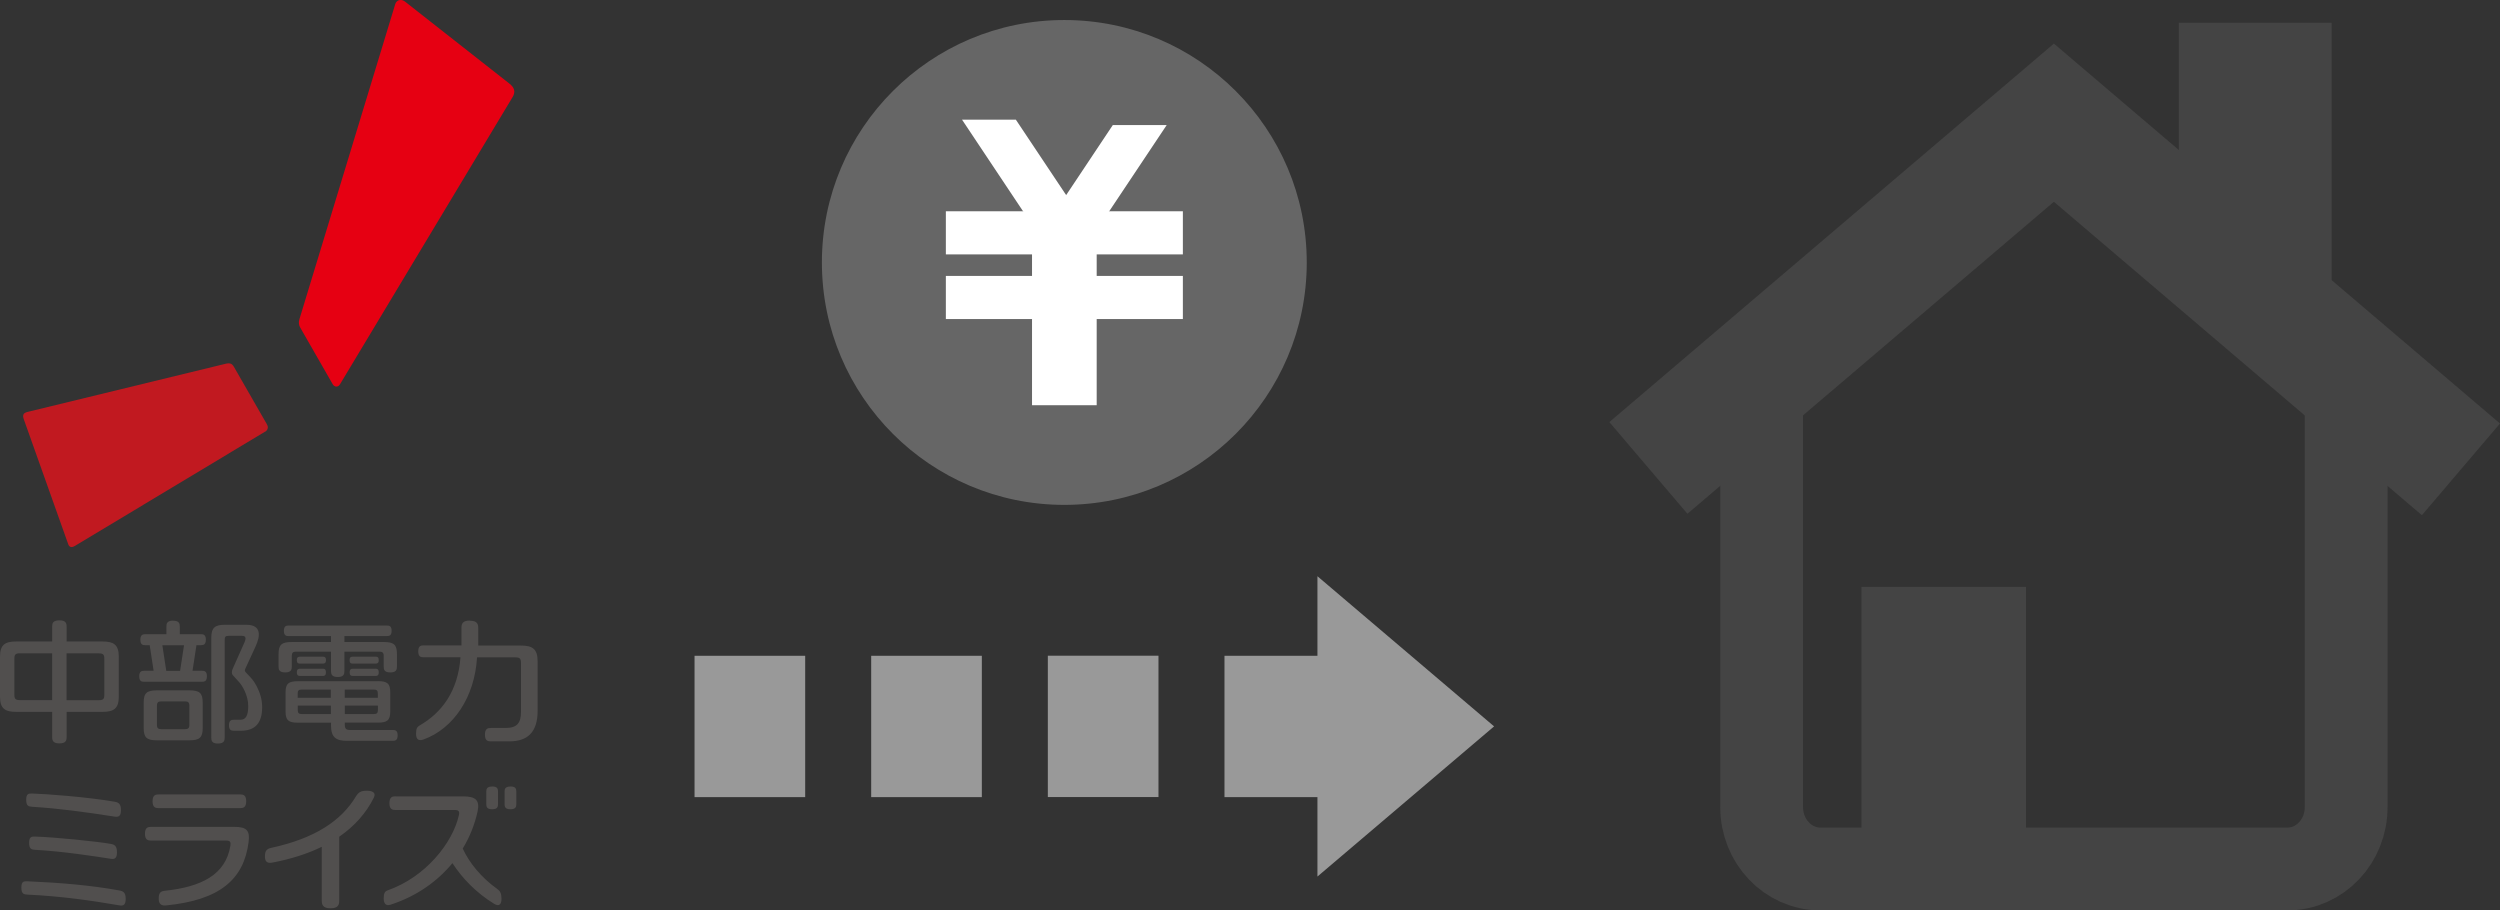 <?xml version="1.0" encoding="UTF-8"?>
<svg id="_レイヤー_2" data-name="レイヤー 2" xmlns="http://www.w3.org/2000/svg" viewBox="0 0 332.16 120.97">
  <rect x="0" y="0" width="332.16" height="120.97" fill="#333333" stroke="none"/>
  <defs>
    <style>
      .cls-1 {
        fill: #e60012;
      }

      .cls-1, .cls-2, .cls-3, .cls-4, .cls-5, .cls-6, .cls-7 {
        stroke-width: 0px;
      }

      .cls-1, .cls-4, .cls-7 {
        fill-rule: evenodd;
      }

      .cls-2 {
        fill: #999;
      }

      .cls-3 {
        fill: #666;
      }

      .cls-8 {
        stroke-linejoin: round;
        stroke-width: 11px;
      }

      .cls-8, .cls-9 {
        fill: none;
        stroke: #444;
      }

      .cls-4 {
        fill: #514f4e;
      }

      .cls-9 {
        stroke-miterlimit: 10;
        stroke-width: 16px;
      }

      .cls-5 {
        fill: #fff;
      }

      .cls-6 {
        fill: #444;
      }

      .cls-7 {
        fill: #c11920;
      }
    </style>
  </defs>
  <g id="_レイヤー_1-2" data-name="レイヤー 1">
    <g>
      <g>
        <path class="cls-8" d="m311.72,50.65v56.6c0,4.54-3.5,8.21-7.82,8.21h-62.02c-4.32,0-7.82-3.68-7.82-8.21v-56.6"/>
        <polyline class="cls-9" points="219.01 62.17 272.89 16.3 326.97 62.36"/>
        <rect class="cls-6" x="247.32" y="77.98" width="21.86" height="35.92"/>
        <polygon class="cls-6" points="309.79 54.56 289.49 37.88 289.49 3.02 309.79 3.02 309.79 54.56"/>
      </g>
      <g>
        <rect class="cls-2" x="163" y="86.82" width="18.78" height="19.39" transform="translate(268.9 -75.87) rotate(90)"/>
        <polygon class="cls-2" points="175.04 76.56 175.04 116.46 198.51 96.51 175.04 76.56"/>
        <rect class="cls-2" x="137.18" y="89.16" width="18.78" height="14.7" transform="translate(243.08 -50.06) rotate(90)"/>
        <rect class="cls-2" x="113.71" y="89.16" width="18.78" height="14.7" transform="translate(219.61 -26.58) rotate(90)"/>
        <rect class="cls-2" x="90.24" y="89.16" width="18.78" height="14.7" transform="translate(196.14 -3.11) rotate(90)"/>
      </g>
      <g>
        <circle class="cls-3" cx="141.41" cy="34.87" r="32.21"/>
        <g>
          <g>
            <polygon class="cls-5" points="143.56 28.78 136.4 28.78 127.82 15.9 134.97 15.9 143.56 28.78"/>
            <polygon class="cls-5" points="139.27 29.5 146.42 29.5 155.01 16.62 147.85 16.62 139.27 29.5"/>
            <rect class="cls-5" x="137.12" y="26.64" width="8.59" height="27.2"/>
            <rect class="cls-5" x="125.67" y="28.07" width="31.49" height="5.73"/>
          </g>
          <rect class="cls-5" x="125.67" y="36.66" width="31.49" height="5.73"/>
        </g>
      </g>
      <g id="Symbols">
        <g id="logo_mr_symbol_02" data-name="logo/mr/symbol_02">
          <g id="Group">
            <path id="Combined-Shape" class="cls-4" d="m48.75,105.06c.57,0,1.29.16.91.94-.99,1.98-2.51,3.74-4.59,5.17h0v8.5c0,.53-.13,1.01-1.16,1.01s-1.16-.5-1.16-1.04h0v-7.13c-1.86.91-4.05,1.62-6.57,2.1-.86.16-.98-.34-.98-.84,0-.69.21-.98.83-1.12,5.88-1.27,9.34-3.65,11.25-6.82.36-.59.69-.77,1.47-.77ZM2.84,117.94c0-.8.28-.87.79-.85,4.37.19,8.46.53,12.23,1.22.52.1.84.27.84,1.12s-.35.94-.84.86c-3.71-.64-7.7-1.22-12.23-1.43-.47-.02-.79-.11-.79-.91Zm17.24-8.08h11.05c1.68,0,2.09.51,1.9,2.01-.63,4.99-3.85,7.73-10.99,8.43-.83.08-.95-.44-.95-.93,0-.68.2-.96.8-1.02,4.87-.51,8.09-2.13,8.72-5.98.08-.49-.04-.69-.52-.69h-10.02c-.42,0-.81-.09-.81-.91s.39-.91.81-.91h0Zm32.45-4.05h9.02c1.68,0,2.22.54,1.9,2.02-.37,1.68-1.02,3.35-1.97,4.91.86,1.89,2.48,3.87,4.56,5.35.42.3.59.59.59,1.35,0,.64-.27,1.09-1,.63-2.33-1.44-4.17-3.32-5.52-5.39-1.98,2.4-4.73,4.39-8.22,5.52-.68.22-.91-.24-.91-.82,0-.7.14-.95.54-1.09,5.03-1.77,8.63-6.31,9.45-9.98.11-.49-.02-.69-.5-.69h-7.92c-.42,0-.81-.09-.81-.91s.39-.91.81-.91h0Zm-48.66,6.19c0-.8.28-.87.79-.85,2.69.08,8.32.66,10.04.97.52.09.84.27.84,1.12s-.35.94-.84.86c-1.93-.3-6.28-.99-10.04-1.19-.47-.03-.79-.11-.79-.91Zm-.39-5.72c0-.8.28-.87.79-.85,1.75.05,7.29.45,10.96,1.09.52.09.84.27.84,1.12s-.35.93-.84.86c-3.87-.6-7.19-1.07-10.96-1.31-.47-.03-.79-.11-.79-.91Zm61.91-1.79c.71,0,.78.34.78.7h0v1.63c0,.36-.07.7-.78.7s-.78-.34-.78-.7v-1.65c0-.35.09-.67.78-.67Zm2.43,0c.71,0,.78.34.78.7h0v1.63c0,.36-.07.7-.78.7s-.78-.34-.78-.7v-1.65c0-.35.09-.67.78-.67Zm-35.9,1.06c.41,0,.79.1.79.91s-.39.91-.81.91h-10.82c-.42,0-.81-.09-.81-.91s.39-.91.81-.91h10.84Zm.81-22.54c2.03,0,1.87,1.48,1.23,2.87h0l-1.36,2.95c-.03.06-.07.16-.07.24,0,.12.09.22.17.31.8.83.99,1.03,1.4,1.79.45.86.73,1.79.73,2.78,0,2.04-.85,3.14-2.85,3.14h-.9c-.34,0-.66-.07-.66-.73s.32-.73.66-.73h.87c.68,0,1.03-.52,1.03-1.82,0-1.47-.83-2.74-1.16-3.12-.95-1.07-1.01-1.01-1.01-1.39,0-.2.05-.33.19-.63h0l1.48-3.32c.24-.55.19-.87-.32-.87h-1.78c-.43,0-.53.11-.53.62h0v12.89c0,.41-.08.8-.89.8s-.89-.38-.89-.8h0v-13.23c0-1.37.49-1.75,1.82-1.75h2.84Zm-24.84-.59c.87,0,.96.4.96.84v1.97h4.77c1.47,0,2.16.42,2.16,2h0v5.35c0,1.58-.69,2-2.16,2h-4.77v3.37c0,.43-.11.82-.96.82s-.96-.4-.96-.84h0v-3.35H2.16c-1.47,0-2.16-.42-2.16-2h0v-5.35c0-1.58.69-2,2.16-2h4.77v-1.97c0-.44.09-.84.96-.84Zm54.54.05c1.01,0,1.11.48,1.11,1h0v2.3h5.68c1.5,0,2.21.44,2.21,2.08h0v6.58c0,2.9-1.37,4.07-3.77,4.07h-2.43c-.41,0-.8-.08-.8-.89s.38-.89.8-.89h1.96c1.5,0,2.03-.66,2.03-2.12h0v-6.53c0-.55-.16-.73-.72-.73h-5.12c-.31,5.3-3.13,9.47-7.13,10.92-.81.28-.97-.25-.97-.76,0-.7.14-.91.47-1.11,2.91-1.67,5.1-4.51,5.43-9.06h-4.9c-.37,0-.71-.07-.71-.79s.34-.79.71-.79h5.03v-2.33c0-.51.12-.97,1.11-.97Zm-12.23,8.03c1.25,0,1.65.31,1.65,1.49h0v2.53c0,1.18-.4,1.49-1.65,1.49h-4.39v.26c0,.54.16.72.71.72h5.69c.33,0,.62.08.62.72s-.31.72-.64.72h-6.05c-1.47,0-2.16-.43-2.16-2.04h0v-.37h-4.39c-1.25,0-1.65-.31-1.65-1.49h0v-2.53c0-1.18.4-1.49,1.65-1.49h10.63Zm-25.06,1.22c1.36,0,1.79.34,1.79,1.63h0v3.38c0,1.29-.43,1.63-1.79,1.63h-4.26c-1.36,0-1.79-.34-1.79-1.63h0v-3.38c0-1.29.43-1.63,1.79-1.63h4.26Zm-.55,1.47h-3.17c-.39,0-.57.13-.57.56h0v2.57c0,.43.18.56.57.56h3.17c.39,0,.57-.13.57-.56h0v-2.57c0-.43-.18-.56-.57-.56h0Zm19.37.56h-4.4v.6c0,.4.16.52.52.52h3.88v-1.12Zm6.25,0h-4.4v1.12h3.88c.36,0,.52-.12.52-.52h0v-.6Zm-37.06-6.95h-4.31v6.23h4.31c.55,0,.71-.17.71-.7h0v-4.82c0-.53-.16-.7-.71-.7h0Zm-6.23,0H2.62c-.55,0-.71.17-.71.7h0v4.82c0,.53.16.7.71.7h4.31v-6.23Zm37.03,4.82h-3.88c-.36,0-.52.12-.52.52h0v.57h4.4v-1.09Zm5.73,0h-3.88v1.09h4.4v-.57c0-.4-.16-.52-.52-.52h0Zm-26.68-9.15c.8,0,.89.38.89.79h0v1h2.8c.34,0,.66.07.66.73s-.32.73-.66.73h-.59l-.52,3.4h1.25c.34,0,.66.07.66.73s-.32.73-.66.73h-7.7c-.33,0-.63-.08-.63-.73s.32-.73.66-.73h1.25l-.52-3.4h-.61c-.33,0-.63-.08-.63-.73s.32-.73.66-.73h2.8v-1.03c0-.4.1-.77.89-.77Zm28.4.64c.33,0,.63.07.63.7s-.3.7-.63.7h-5.64v.79s5.21,0,5.21,0c1.35,0,1.77.34,1.77,1.61h0v1.64c0,.41-.08.79-.88.79s-.88-.38-.88-.79h0v-1.41c0-.43-.18-.56-.56-.56h-4.66v2.57c0,.42-.09.8-.89.8s-.89-.39-.89-.8v-2.57h-4.65c-.39,0-.56.13-.56.56h0v1.41c0,.41-.08.79-.88.79s-.88-.38-.88-.79v-1.64c0-1.27.43-1.61,1.77-1.61h5.2v-.79h-5.65c-.32,0-.61-.08-.61-.7s.3-.7.63-.7h13.05Zm-8.53,5.74c.23,0,.43.04.43.48s-.21.48-.43.48h-3c-.22,0-.43-.05-.43-.48s.21-.48.43-.48h3Zm7.02,0c.22,0,.43.04.43.48s-.21.48-.43.48h-3c-.23,0-.43-.05-.43-.48s.21-.48.43-.48h3Zm-25.45-3.12h-2.87l.52,3.4h1.84l.52-3.4Zm18.47,1.52c.21,0,.4.06.4.46s-.2.46-.42.46h-3.03c-.22,0-.42-.04-.42-.46s.2-.46.42-.46h3.05Zm7.02,0c.21,0,.39.06.39.46s-.2.46-.42.46h-3.03c-.22,0-.42-.04-.42-.46s.2-.46.42-.46h3.05Z"/>
            <path id="Fill-4" class="cls-7" d="m35.21,57.37c.38-.23.49-.59.24-1.02l-4.37-7.61c-.25-.44-.54-.55-1.14-.4l-26.28,6.39c-.58.14-.69.42-.5.97l5.91,16.62c.14.39.44.47.87.22l25.25-15.17Z"/>
            <path id="Fill-1" class="cls-1" d="m68.08,12.95c.47-.78.26-1.33-.41-1.85L53.82.22c-.49-.39-1.12-.27-1.31.34l-12.73,41.86c-.13.43-.07.8.12,1.12l4.3,7.5c.23.4.71.45.97.02l22.91-38.12Z"/>
          </g>
        </g>
      </g>
    </g>
  </g>
</svg>